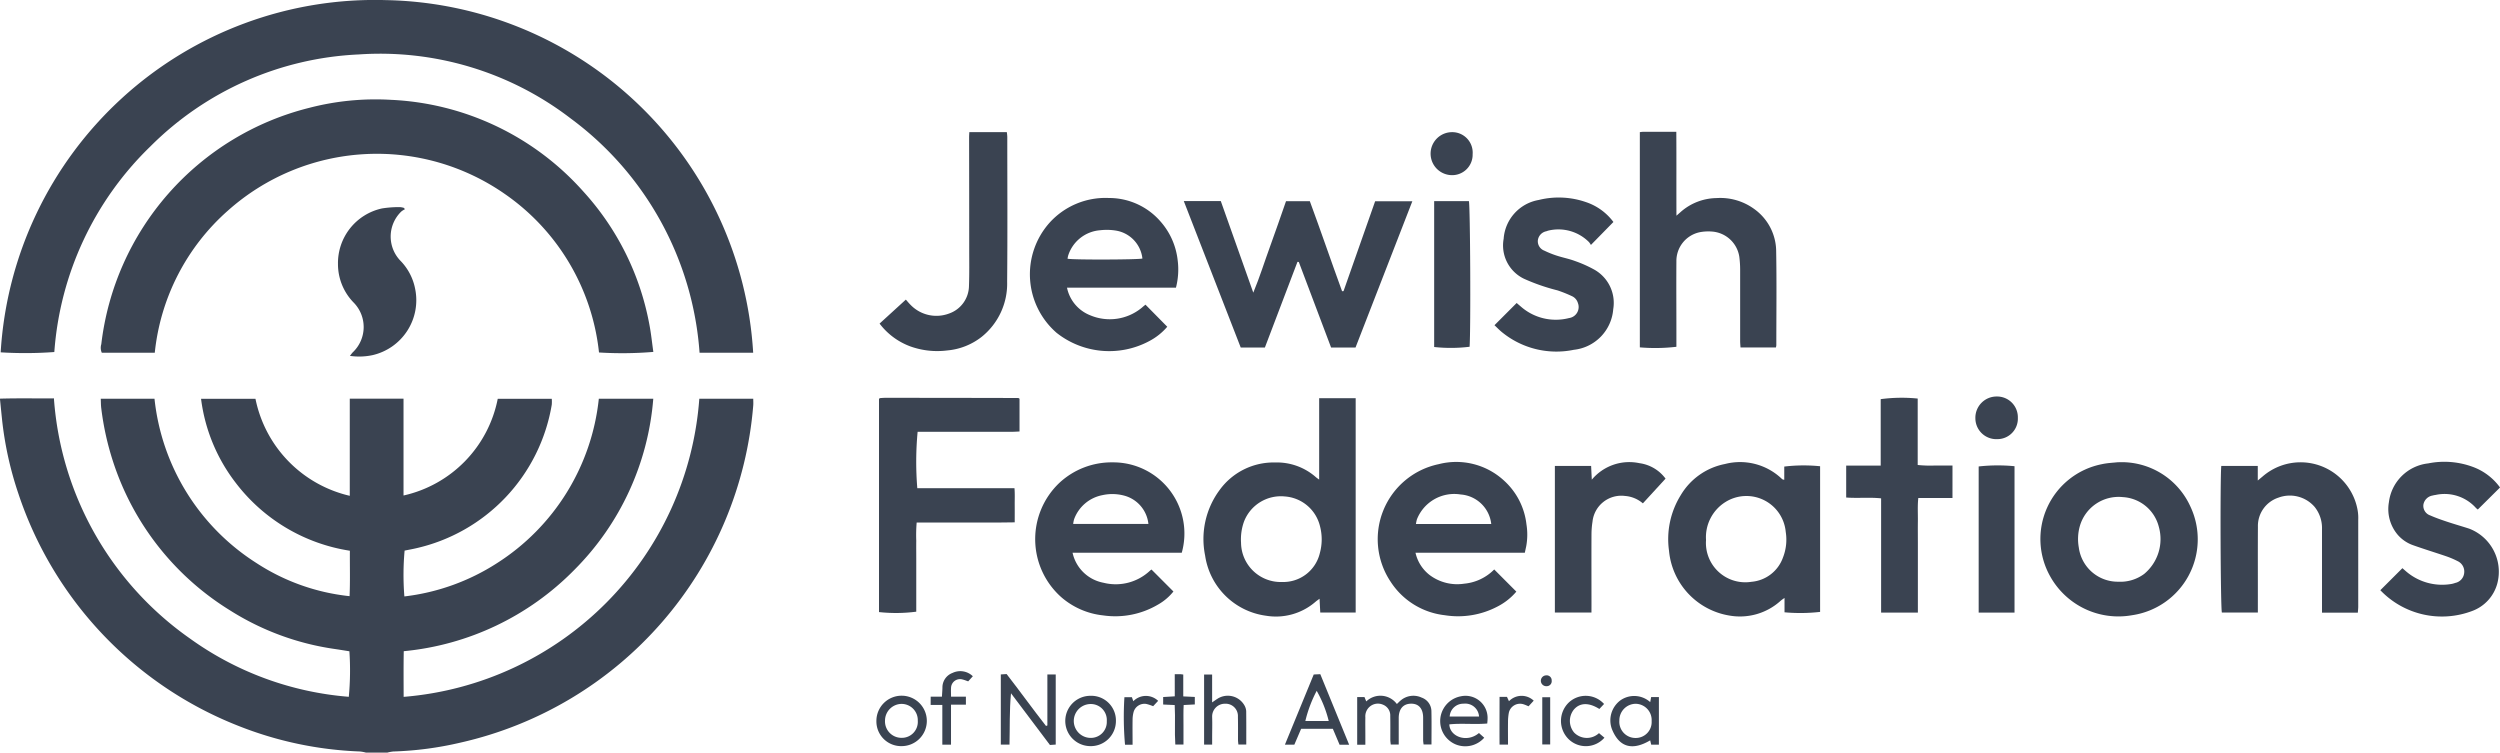 <?xml version="1.0" encoding="UTF-8"?>
<svg xmlns="http://www.w3.org/2000/svg" xmlns:xlink="http://www.w3.org/1999/xlink" id="Group_403" data-name="Group 403" width="200" height="60.209" viewBox="0 0 200 60.209">
  <defs>
    <clipPath id="clip-path">
      <rect id="Rectangle_107" data-name="Rectangle 107" width="200" height="60.209" fill="#3a4351"></rect>
    </clipPath>
  </defs>
  <g id="Group_209" data-name="Group 209" clip-path="url(#clip-path)">
    <path id="Path_1636" data-name="Path 1636" d="M29.28,267.125a3.12,3.12,0,0,0-.477-.09,29.253,29.253,0,0,1-9.768-2.064A30.19,30.19,0,0,1,1.461,246.378a27.689,27.689,0,0,1-1.3-5.929c-.054-.527-.107-1.054-.166-1.641,1.459-.044,2.88-.011,4.318-.023a25.7,25.7,0,0,0,10.876,19.208,25.159,25.159,0,0,0,12.715,4.667,22.576,22.576,0,0,0,.048-3.642c-.385-.06-.788-.127-1.192-.186a21.307,21.307,0,0,1-8.366-3.091,21.941,21.941,0,0,1-9.346-11.887,22.532,22.532,0,0,1-.947-4.275c-.032-.242-.027-.49-.041-.764h4.3a17.792,17.792,0,0,0,8.152,13.142,16.844,16.844,0,0,0,7.454,2.652c.052-1.206.017-2.409.024-3.634a14.2,14.2,0,0,1-9.129-5.429,13.822,13.822,0,0,1-2.777-6.728h4.353a10,10,0,0,0,7.545,7.763v-7.769h4.3v7.744a9.875,9.875,0,0,0,7.537-7.736h4.322a2.839,2.839,0,0,1,0,.471,14.176,14.176,0,0,1-10.916,11.5c-.29.065-.582.118-.857.173a21.641,21.641,0,0,0-.018,3.667,17.421,17.421,0,0,0,7.42-2.669,17.815,17.815,0,0,0,8.136-13.148h4.356A21.808,21.808,0,0,1,45.952,252.5,22.045,22.045,0,0,1,32.3,259.012c-.022,1.216-.012,2.4-.008,3.653a25.817,25.817,0,0,0,23.652-23.848H60.26c0,.174.013.35,0,.524a30.165,30.165,0,0,1-23.413,26.982,27.261,27.261,0,0,1-5.386.713,3.07,3.07,0,0,0-.479.089Z" transform="translate(0 -206.916)" fill="#3a4351"></path>
    <path id="Path_1637" data-name="Path 1637" d="M60.6,28.218H56.311A25.553,25.553,0,0,0,45.989,9.467,25.021,25.021,0,0,0,29.037,4.355a25.16,25.16,0,0,0-16.665,7.362,25.448,25.448,0,0,0-7.68,16.444A31.638,31.638,0,0,1,.4,28.186,29.994,29.994,0,0,1,31.248.009,30,30,0,0,1,60.6,28.218" transform="translate(-0.346 0.001)" fill="#3a4351"></path>
    <path id="Path_1638" data-name="Path 1638" d="M64.726,79.831H60.487a.98.98,0,0,1-.04-.679A22.157,22.157,0,0,1,77.093,60.238,21.081,21.081,0,0,1,83.63,59.6,21.926,21.926,0,0,1,99,66.922a21.6,21.6,0,0,1,5.29,10.632c.143.732.216,1.477.321,2.212a30.047,30.047,0,0,1-4.347.045,17.7,17.7,0,0,0-7.488-12.648,17.9,17.9,0,0,0-22.2,1.3,17.571,17.571,0,0,0-5.85,11.37" transform="translate(-52.344 -51.613)" fill="#3a4351"></path>
    <path id="Path_1639" data-name="Path 1639" d="M730.8,245.2v-6.514h2.921v17.148h-2.833c-.018-.357-.036-.695-.057-1.105-.148.111-.24.172-.321.243a4.836,4.836,0,0,1-3.963,1.117,5.685,5.685,0,0,1-4.869-4.808,6.586,6.586,0,0,1,1.161-5.252,5.332,5.332,0,0,1,4.436-2.2A4.723,4.723,0,0,1,730.533,245c.059.052.127.1.268.2m-3,8.189a3.005,3.005,0,0,0,3.051-2.3,4.145,4.145,0,0,0,.013-2.167,3.119,3.119,0,0,0-2.816-2.375,3.161,3.161,0,0,0-3.253,1.989,4.185,4.185,0,0,0-.246,1.712,3.179,3.179,0,0,0,3.251,3.144" transform="translate(-625.267 -206.831)" fill="#3a4351"></path>
    <path id="Path_1640" data-name="Path 1640" d="M709.619,120.509h2.957l2.6,7.329c.53-1.276.9-2.486,1.335-3.672.439-1.2.851-2.412,1.283-3.643H719.7c.876,2.368,1.7,4.793,2.579,7.2l.117-.007,2.528-7.189H727.9l-4.545,11.7H721.4l-2.583-6.844-.107-.008-2.607,6.856h-1.931l-4.553-11.712" transform="translate(-614.913 -104.426)" fill="#3a4351"></path>
    <path id="Path_1641" data-name="Path 1641" d="M985.846,85.714l.342-.3a4.422,4.422,0,0,1,2.867-1.115,4.6,4.6,0,0,1,3.009.864,4.192,4.192,0,0,1,1.768,3.422c.044,2.5.013,4.993.012,7.489a1.131,1.131,0,0,1-.033.175h-2.833c-.01-.171-.028-.346-.028-.52,0-1.9,0-3.795,0-5.692a8.25,8.25,0,0,0-.067-1.045,2.382,2.382,0,0,0-2.167-2.014,3.666,3.666,0,0,0-.993.05,2.349,2.349,0,0,0-1.873,2.34c-.014,1.831,0,3.661,0,5.492v1.335a14.493,14.493,0,0,1-2.925.046V79.025a2.359,2.359,0,0,1,.253-.029c.866,0,1.731,0,2.665,0,.015,2.214,0,4.4.01,6.72" transform="translate(-851.738 -68.452)" fill="#3a4351"></path>
    <path id="Path_1642" data-name="Path 1642" d="M538.152,238.547v2.622c-.2.009-.389.024-.581.024q-3.5,0-7,0H530a25.96,25.96,0,0,0-.026,4.511h7.774c.04.483.015.927.019,1.368s0,.865,0,1.365c-.437.005-.863.012-1.288.015s-.867,0-1.3,0h-5.256a12.289,12.289,0,0,0-.032,1.457c-.007.466,0,.933,0,1.4v4.276a12.607,12.607,0,0,1-2.981.031V238.563c.015-.014.026-.026.039-.037s.026-.025.04-.027c.133-.009.265-.023.4-.023q5.326,0,10.653.014c.029,0,.057.027.112.056" transform="translate(-456.59 -206.65)" fill="#3a4351"></path>
    <path id="Path_1643" data-name="Path 1643" d="M1009.359,278.57v-1.055a13.051,13.051,0,0,1,2.867-.027v11.653a13.929,13.929,0,0,1-2.846.032v-1.147a3.336,3.336,0,0,0-.291.207,4.846,4.846,0,0,1-4.12,1.2,5.791,5.791,0,0,1-4.83-5.188,6.67,6.67,0,0,1,.941-4.446,5.282,5.282,0,0,1,3.533-2.489,4.829,4.829,0,0,1,4.543,1.179.437.437,0,0,0,.081.058.7.7,0,0,0,.122.025M1003.1,283.4a3.148,3.148,0,0,0,3.641,3.332,2.932,2.932,0,0,0,2.512-1.934,3.913,3.913,0,0,0,.224-2.056,3.159,3.159,0,0,0-4.828-2.388,3.321,3.321,0,0,0-1.548,3.046" transform="translate(-866.618 -240.189)" fill="#3a4351"></path>
    <path id="Path_1644" data-name="Path 1644" d="M837.688,284.31h-8.751a3.107,3.107,0,0,0,1.154,1.8,3.676,3.676,0,0,0,2.743.675,3.86,3.86,0,0,0,2.4-1.138l1.77,1.774a4.874,4.874,0,0,1-1.478,1.177,6.772,6.772,0,0,1-4.257.709,5.947,5.947,0,0,1-4.319-2.674,6.129,6.129,0,0,1,3.836-9.407A5.636,5.636,0,0,1,836,278.523a5.555,5.555,0,0,1,1.813,3.514,5.181,5.181,0,0,1-.015,1.736c-.034.16-.069.32-.115.537m-2.686-2.3a2.661,2.661,0,0,0-2.451-2.361,3.211,3.211,0,0,0-3.493,1.983,2.618,2.618,0,0,0-.08.377Z" transform="translate(-715.697 -240.091)" fill="#3a4351"></path>
    <path id="Path_1645" data-name="Path 1645" d="M632.263,284.411h-8.737a3.118,3.118,0,0,0,2.473,2.4,4,4,0,0,0,3.713-.958c.048-.044.1-.08.128-.1l1.755,1.758a4.274,4.274,0,0,1-1.258,1.061,6.727,6.727,0,0,1-4.371.85,6.081,6.081,0,0,1-3.334-1.449,6.207,6.207,0,0,1-.159-9.154,6.134,6.134,0,0,1,4.272-1.639,5.692,5.692,0,0,1,5.518,7.227m-2.669-2.3a2.627,2.627,0,0,0-2.008-2.284,3.663,3.663,0,0,0-1.683-.018,3.016,3.016,0,0,0-2.253,1.923,2.161,2.161,0,0,0-.074.379Z" transform="translate(-537.721 -240.191)" fill="#3a4351"></path>
    <path id="Path_1646" data-name="Path 1646" d="M629.054,125.851h-5.78c-.96,0-1.921,0-2.935,0a3.03,3.03,0,0,0,1.871,2.216,4.021,4.021,0,0,0,4.057-.566c.067-.05.127-.108.191-.161s.125-.1.159-.129l1.743,1.767a4.863,4.863,0,0,1-1.435,1.144,6.787,6.787,0,0,1-7.413-.653,6.2,6.2,0,0,1-.588-8.791,6.024,6.024,0,0,1,4.767-2,5.444,5.444,0,0,1,4.138,1.89,5.619,5.619,0,0,1,1.365,3.1,5.792,5.792,0,0,1-.139,2.183m-2.683-2.329a2.545,2.545,0,0,0-2.1-2.233,4.555,4.555,0,0,0-1.284-.031,2.917,2.917,0,0,0-2.55,2.008,1.6,1.6,0,0,0-.054.272c.559.095,5.626.076,5.984-.016" transform="translate(-534.979 -102.838)" fill="#3a4351"></path>
    <path id="Path_1647" data-name="Path 1647" d="M1229.245,277.11a6.036,6.036,0,0,1,5.829,3.533,6.136,6.136,0,0,1-4.655,8.7,6.242,6.242,0,0,1-6.531-3.06,6.1,6.1,0,0,1,4.109-9.022c.453-.1.922-.115,1.248-.154m.083,9.558a3.191,3.191,0,0,0,2.052-.624,3.622,3.622,0,0,0,1.17-3.776,3.152,3.152,0,0,0-2.874-2.369,3.225,3.225,0,0,0-3.45,2.344,3.8,3.8,0,0,0-.077,1.676,3.146,3.146,0,0,0,3.177,2.748" transform="translate(-1059.846 -240.127)" fill="#3a4351"></path>
    <path id="Path_1648" data-name="Path 1648" d="M1342.07,289.054H1339.2V288.5q0-3.07,0-6.141a2.7,2.7,0,0,0-.585-1.761,2.62,2.62,0,0,0-2.907-.745,2.384,2.384,0,0,0-1.635,2.331c-.013,2.1,0,4.194-.005,6.291v.569h-2.878c-.106-.347-.15-10.7-.047-11.731h2.919v1.168l.411-.343a4.633,4.633,0,0,1,7.582,2.749,3.615,3.615,0,0,1,.044.746q0,3.47,0,6.94c0,.145-.019.291-.032.481" transform="translate(-1153.44 -240.04)" fill="#3a4351"></path>
    <path id="Path_1649" data-name="Path 1649" d="M1426.84,287.105l1.766-1.763c.091.079.213.187.337.293a4.421,4.421,0,0,0,3.6.968,1.761,1.761,0,0,0,.288-.081.9.9,0,0,0,.718-.8.915.915,0,0,0-.525-.943,7,7,0,0,0-.914-.39c-.9-.306-1.8-.58-2.693-.9a2.893,2.893,0,0,1-1.182-.815,3.18,3.18,0,0,1-.708-2.613,3.559,3.559,0,0,1,3.134-3.1,6.549,6.549,0,0,1,3.541.264,4.675,4.675,0,0,1,2.214,1.662l-1.778,1.763a1.6,1.6,0,0,1-.153-.13,3.37,3.37,0,0,0-3.222-1.037,1.741,1.741,0,0,0-.244.048.891.891,0,0,0-.733.728.807.807,0,0,0,.547.863c.423.189.864.342,1.3.488.6.2,1.206.374,1.807.567a3.688,3.688,0,0,1,2.262,4.375,3.237,3.237,0,0,1-2.01,2.213,6.819,6.819,0,0,1-7.355-1.664" transform="translate(-1236.414 -239.888)" fill="#3a4351"></path>
    <path id="Path_1650" data-name="Path 1650" d="M895.887,128.592l1.768-1.771c.1.088.226.193.35.3a4.232,4.232,0,0,0,3.834.907.892.892,0,0,0,.715-1.206.874.874,0,0,0-.48-.549,10.6,10.6,0,0,0-1.154-.462,15.879,15.879,0,0,1-2.682-.93,2.957,2.957,0,0,1-1.623-3.2,3.39,3.39,0,0,1,2.8-3.1,6.652,6.652,0,0,1,3.791.172,4.524,4.524,0,0,1,2.189,1.588l-1.8,1.837a1.454,1.454,0,0,0-.154-.228,3.45,3.45,0,0,0-3.266-.916,1.249,1.249,0,0,0-.141.049.842.842,0,0,0-.682.712.8.8,0,0,0,.512.837,7.674,7.674,0,0,0,1.016.407c.474.154.969.248,1.435.422a9.836,9.836,0,0,1,1.588.712,3.054,3.054,0,0,1,1.477,3.15,3.54,3.54,0,0,1-3.153,3.243,6.88,6.88,0,0,1-5.692-1.365c-.235-.182-.439-.4-.653-.6" transform="translate(-776.322 -102.582)" fill="#3a4351"></path>
    <path id="Path_1651" data-name="Path 1651" d="M527.261,94.518l2.1-1.917c.126.142.238.283.365.408a2.872,2.872,0,0,0,3.085.709,2.372,2.372,0,0,0,1.6-2.209c.035-.981.02-1.965.019-2.947q0-4.472-.009-8.943c0-.129.011-.259.018-.415h3a3.594,3.594,0,0,1,.037.374c0,3.864.025,7.728-.012,11.591a5.451,5.451,0,0,1-2.049,4.421,5.2,5.2,0,0,1-2.749,1.079,6.366,6.366,0,0,1-2.949-.325,5.453,5.453,0,0,1-2.459-1.827" transform="translate(-456.893 -68.633)" fill="#3a4351"></path>
    <path id="Path_1652" data-name="Path 1652" d="M1115.16,246.439h-2.734c-.07.646-.026,1.257-.034,1.866s0,1.2,0,1.8v5.506h-2.941v-9.142c-.949-.1-1.861.006-2.794-.067v-2.553h2.761v-5.316a12.665,12.665,0,0,1,2.96-.047V243.8a9.769,9.769,0,0,0,1.422.041c.445.008.891,0,1.361,0Z" transform="translate(-958.962 -206.601)" fill="#3a4351"></path>
    <path id="Path_1653" data-name="Path 1653" d="M934.967,289.243H932.04V277.514h2.9c.016.331.032.652.054,1.1a3.9,3.9,0,0,1,3.808-1.322,3.117,3.117,0,0,1,2.092,1.238l-1.814,1.978a2.472,2.472,0,0,0-1.43-.593,2.317,2.317,0,0,0-2.6,2.062,6.722,6.722,0,0,0-.081.991c-.008,1.9,0,3.794,0,5.691Z" transform="translate(-807.65 -240.239)" fill="#3a4351"></path>
    <path id="Path_1654" data-name="Path 1654" d="M207.937,124.315a1.447,1.447,0,0,0-.29.183,2.787,2.787,0,0,0-.047,3.953,4.414,4.414,0,0,1,1.158,2.227,4.51,4.51,0,0,1-3.418,5.308,5.1,5.1,0,0,1-1.8.057c.1-.123.156-.209.227-.282a2.788,2.788,0,0,0,.062-3.993,4.4,4.4,0,0,1-1.244-3.07,4.475,4.475,0,0,1,3.52-4.45,8.7,8.7,0,0,1,1.438-.106,1.342,1.342,0,0,1,.326.065l.07.109" transform="translate(-175.547 -107.573)" fill="#3a4351"></path>
    <path id="Path_1655" data-name="Path 1655" d="M1188.949,290.759h-2.868v-11.69a13.83,13.83,0,0,1,2.868-.02Z" transform="translate(-1027.787 -241.752)" fill="#3a4351"></path>
    <path id="Path_1656" data-name="Path 1656" d="M859.681,120.545h2.778c.108.362.157,10.267.056,11.653a12.322,12.322,0,0,1-2.834.019Z" transform="translate(-744.948 -104.457)" fill="#3a4351"></path>
    <path id="Path_1657" data-name="Path 1657" d="M600.739,405.624c-.132,1.375-.085,2.728-.12,4.1h-.695v-5.612l.464-.031c1.065,1.372,2.081,2.783,3.15,4.152l.111-.038v-4.08h.668v5.608l-.463.032-3.115-4.136" transform="translate(-519.859 -350.157)" fill="#3a4351"></path>
    <path id="Path_1658" data-name="Path 1658" d="M814.188,420.978h-.65v-3.813h.583l.143.348a1.636,1.636,0,0,1,2.448.207c.111-.1.2-.2.3-.28a1.561,1.561,0,0,1,1.685-.232,1.166,1.166,0,0,1,.779,1.068c.021.88.006,1.761.006,2.681h-.633c-.011-.107-.034-.232-.035-.358,0-.6,0-1.2,0-1.8-.006-.723-.364-1.121-.985-1.105s-.965.43-.968,1.142c0,.533,0,1.065,0,1.6v.526h-.637c-.012-.124-.034-.251-.035-.378,0-.632.007-1.265-.006-1.9a.92.92,0,0,0-.579-.909,1.008,1.008,0,0,0-1.037.135,1.026,1.026,0,0,0-.376.884c-.009.482,0,.965,0,1.448,0,.229,0,.459,0,.731" transform="translate(-704.963 -361.399)" fill="#3a4351"></path>
    <path id="Path_1659" data-name="Path 1659" d="M775.367,409.768H774.6l-.54-1.277h-2.536l-.544,1.271h-.754l2.306-5.615.525-.024,2.309,5.646m-1.635-1.9a9.414,9.414,0,0,0-.962-2.415,10.3,10.3,0,0,0-.909,2.415Z" transform="translate(-667.433 -350.188)" fill="#3a4351"></path>
    <path id="Path_1660" data-name="Path 1660" d="M1185.827,241.084a1.675,1.675,0,0,1-1.725-1.667,1.7,1.7,0,0,1,1.706-1.745,1.661,1.661,0,0,1,1.692,1.7,1.64,1.64,0,0,1-1.673,1.711" transform="translate(-1026.072 -205.952)" fill="#3a4351"></path>
    <path id="Path_1661" data-name="Path 1661" d="M860.854,80.982a1.637,1.637,0,0,1-1.716,1.678,1.72,1.72,0,0,1,.034-3.438,1.637,1.637,0,0,1,1.682,1.76" transform="translate(-743.043 -68.649)" fill="#3a4351"></path>
    <path id="Path_1662" data-name="Path 1662" d="M968.539,421.071l-.081-.344c-1.352.8-2.442.636-3.058-.891a2,2,0,0,1,.654-2.293,1.917,1.917,0,0,1,2.406.125l.075-.406h.62v3.809Zm-1.24-.534a1.272,1.272,0,0,0,1.275-1.356,1.3,1.3,0,0,0-1.27-1.379,1.32,1.32,0,0,0-1.312,1.347,1.292,1.292,0,0,0,1.306,1.388" transform="translate(-836.443 -361.499)" fill="#3a4351"></path>
    <path id="Path_1663" data-name="Path 1663" d="M867.086,419.368c-1.028.09-2.037-.035-3.034.069.031.992,1.423,1.5,2.37.692l.422.376a2.026,2.026,0,0,1-2.263.543,2.019,2.019,0,0,1,.383-3.855,1.767,1.767,0,0,1,2.146,1.815c0,.113-.015.226-.025.361m-.657-.56a1.1,1.1,0,0,0-1.232-1.026,1.087,1.087,0,0,0-1.116,1.026Z" transform="translate(-748.105 -361.487)" fill="#3a4351"></path>
    <path id="Path_1664" data-name="Path 1664" d="M722.423,409.929h-.648V404.32h.642v2.232c.183-.125.294-.206.41-.28a1.532,1.532,0,0,1,2.192.549,1.082,1.082,0,0,1,.124.426c.011.88.006,1.76.006,2.675h-.63c-.011-.12-.031-.247-.032-.375,0-.616.007-1.233-.007-1.848a.984.984,0,0,0-1.031-1.041,1.02,1.02,0,0,0-1.03,1.054c.019.565,0,1.132,0,1.7,0,.163,0,.327,0,.518" transform="translate(-625.447 -350.36)" fill="#3a4351"></path>
    <path id="Path_1665" data-name="Path 1665" d="M640.588,421.112a2.013,2.013,0,0,1,.014-4.026,1.972,1.972,0,0,1,2.031,2.019,2.005,2.005,0,0,1-2.044,2.007m1.314-2a1.279,1.279,0,0,0-1.275-1.368,1.355,1.355,0,0,0-.019,2.71,1.275,1.275,0,0,0,1.294-1.342" transform="translate(-553.36 -361.422)" fill="#3a4351"></path>
    <path id="Path_1666" data-name="Path 1666" d="M525.344,419.081a2.017,2.017,0,1,1,2.013,2.022,1.977,1.977,0,0,1-2.013-2.022m3.31.016a1.3,1.3,0,0,0-1.281-1.372,1.34,1.34,0,0,0-1.34,1.329,1.318,1.318,0,0,0,1.323,1.386,1.277,1.277,0,0,0,1.3-1.344" transform="translate(-455.232 -361.413)" fill="#3a4351"></path>
    <path id="Path_1667" data-name="Path 1667" d="M557.883,404.373h.9c.014-.245.032-.468.04-.692a1.237,1.237,0,0,1,.809-1.207,1.439,1.439,0,0,1,1.623.267l-.372.409c-.155-.053-.291-.111-.432-.145a.72.72,0,0,0-.94.681c-.014.211,0,.424,0,.69H560.7v.641h-1.191v3.2h-.695v-3.179h-.934Z" transform="translate(-483.428 -348.641)" fill="#3a4351"></path>
    <path id="Path_1668" data-name="Path 1668" d="M938.771,418.159c-.845-.536-1.561-.507-2.037.046a1.451,1.451,0,0,0,.017,1.838,1.422,1.422,0,0,0,1.991.049l.436.365a1.975,1.975,0,0,1-2.846.136,2.048,2.048,0,0,1-.01-2.947,1.98,1.98,0,0,1,2.826.113l-.377.4" transform="translate(-810.823 -361.441)" fill="#3a4351"></path>
    <path id="Path_1669" data-name="Path 1669" d="M698.149,404.118c.221,0,.336,0,.451,0,.064,0,.128.015.23.028v1.75l.924.043v.6l-.891.046c-.033.538-.013,1.064-.016,1.589s0,1.025,0,1.572h-.653c-.07-1.032.012-2.071-.049-3.159l-.923-.041v-.6l.929-.056Z" transform="translate(-604.169 -350.184)" fill="#3a4351"></path>
    <path id="Path_1670" data-name="Path 1670" d="M898.829,417.187h.6l.159.347a1.407,1.407,0,0,1,1.98-.044l-.412.449c-.136-.055-.253-.111-.376-.15a.916.916,0,0,0-1.209.707,4.168,4.168,0,0,0-.059.742c-.008.578,0,1.156,0,1.765h-.677c-.009-1.273,0-2.539,0-3.816" transform="translate(-778.871 -361.437)" fill="#3a4351"></path>
    <path id="Path_1671" data-name="Path 1671" d="M674.368,421.039h-.6a25.232,25.232,0,0,1-.049-3.8h.6l.111.319a1.412,1.412,0,0,1,1.987-.029l-.4.428a3.7,3.7,0,0,0-.549-.181.906.906,0,0,0-1.009.628,2.42,2.42,0,0,0-.086.637c-.011.647,0,1.295,0,2" transform="translate(-583.766 -361.461)" fill="#3a4351"></path>
    <rect id="Rectangle_106" data-name="Rectangle 106" width="0.633" height="3.777" transform="translate(123.382 55.779)" fill="#3a4351"></rect>
    <path id="Path_1672" data-name="Path 1672" d="M924.6,405.239a.4.4,0,0,1-.408.457.433.433,0,0,1-.048-.865.4.4,0,0,1,.457.408" transform="translate(-800.466 -350.801)" fill="#3a4351"></path>
  </g>
</svg>
